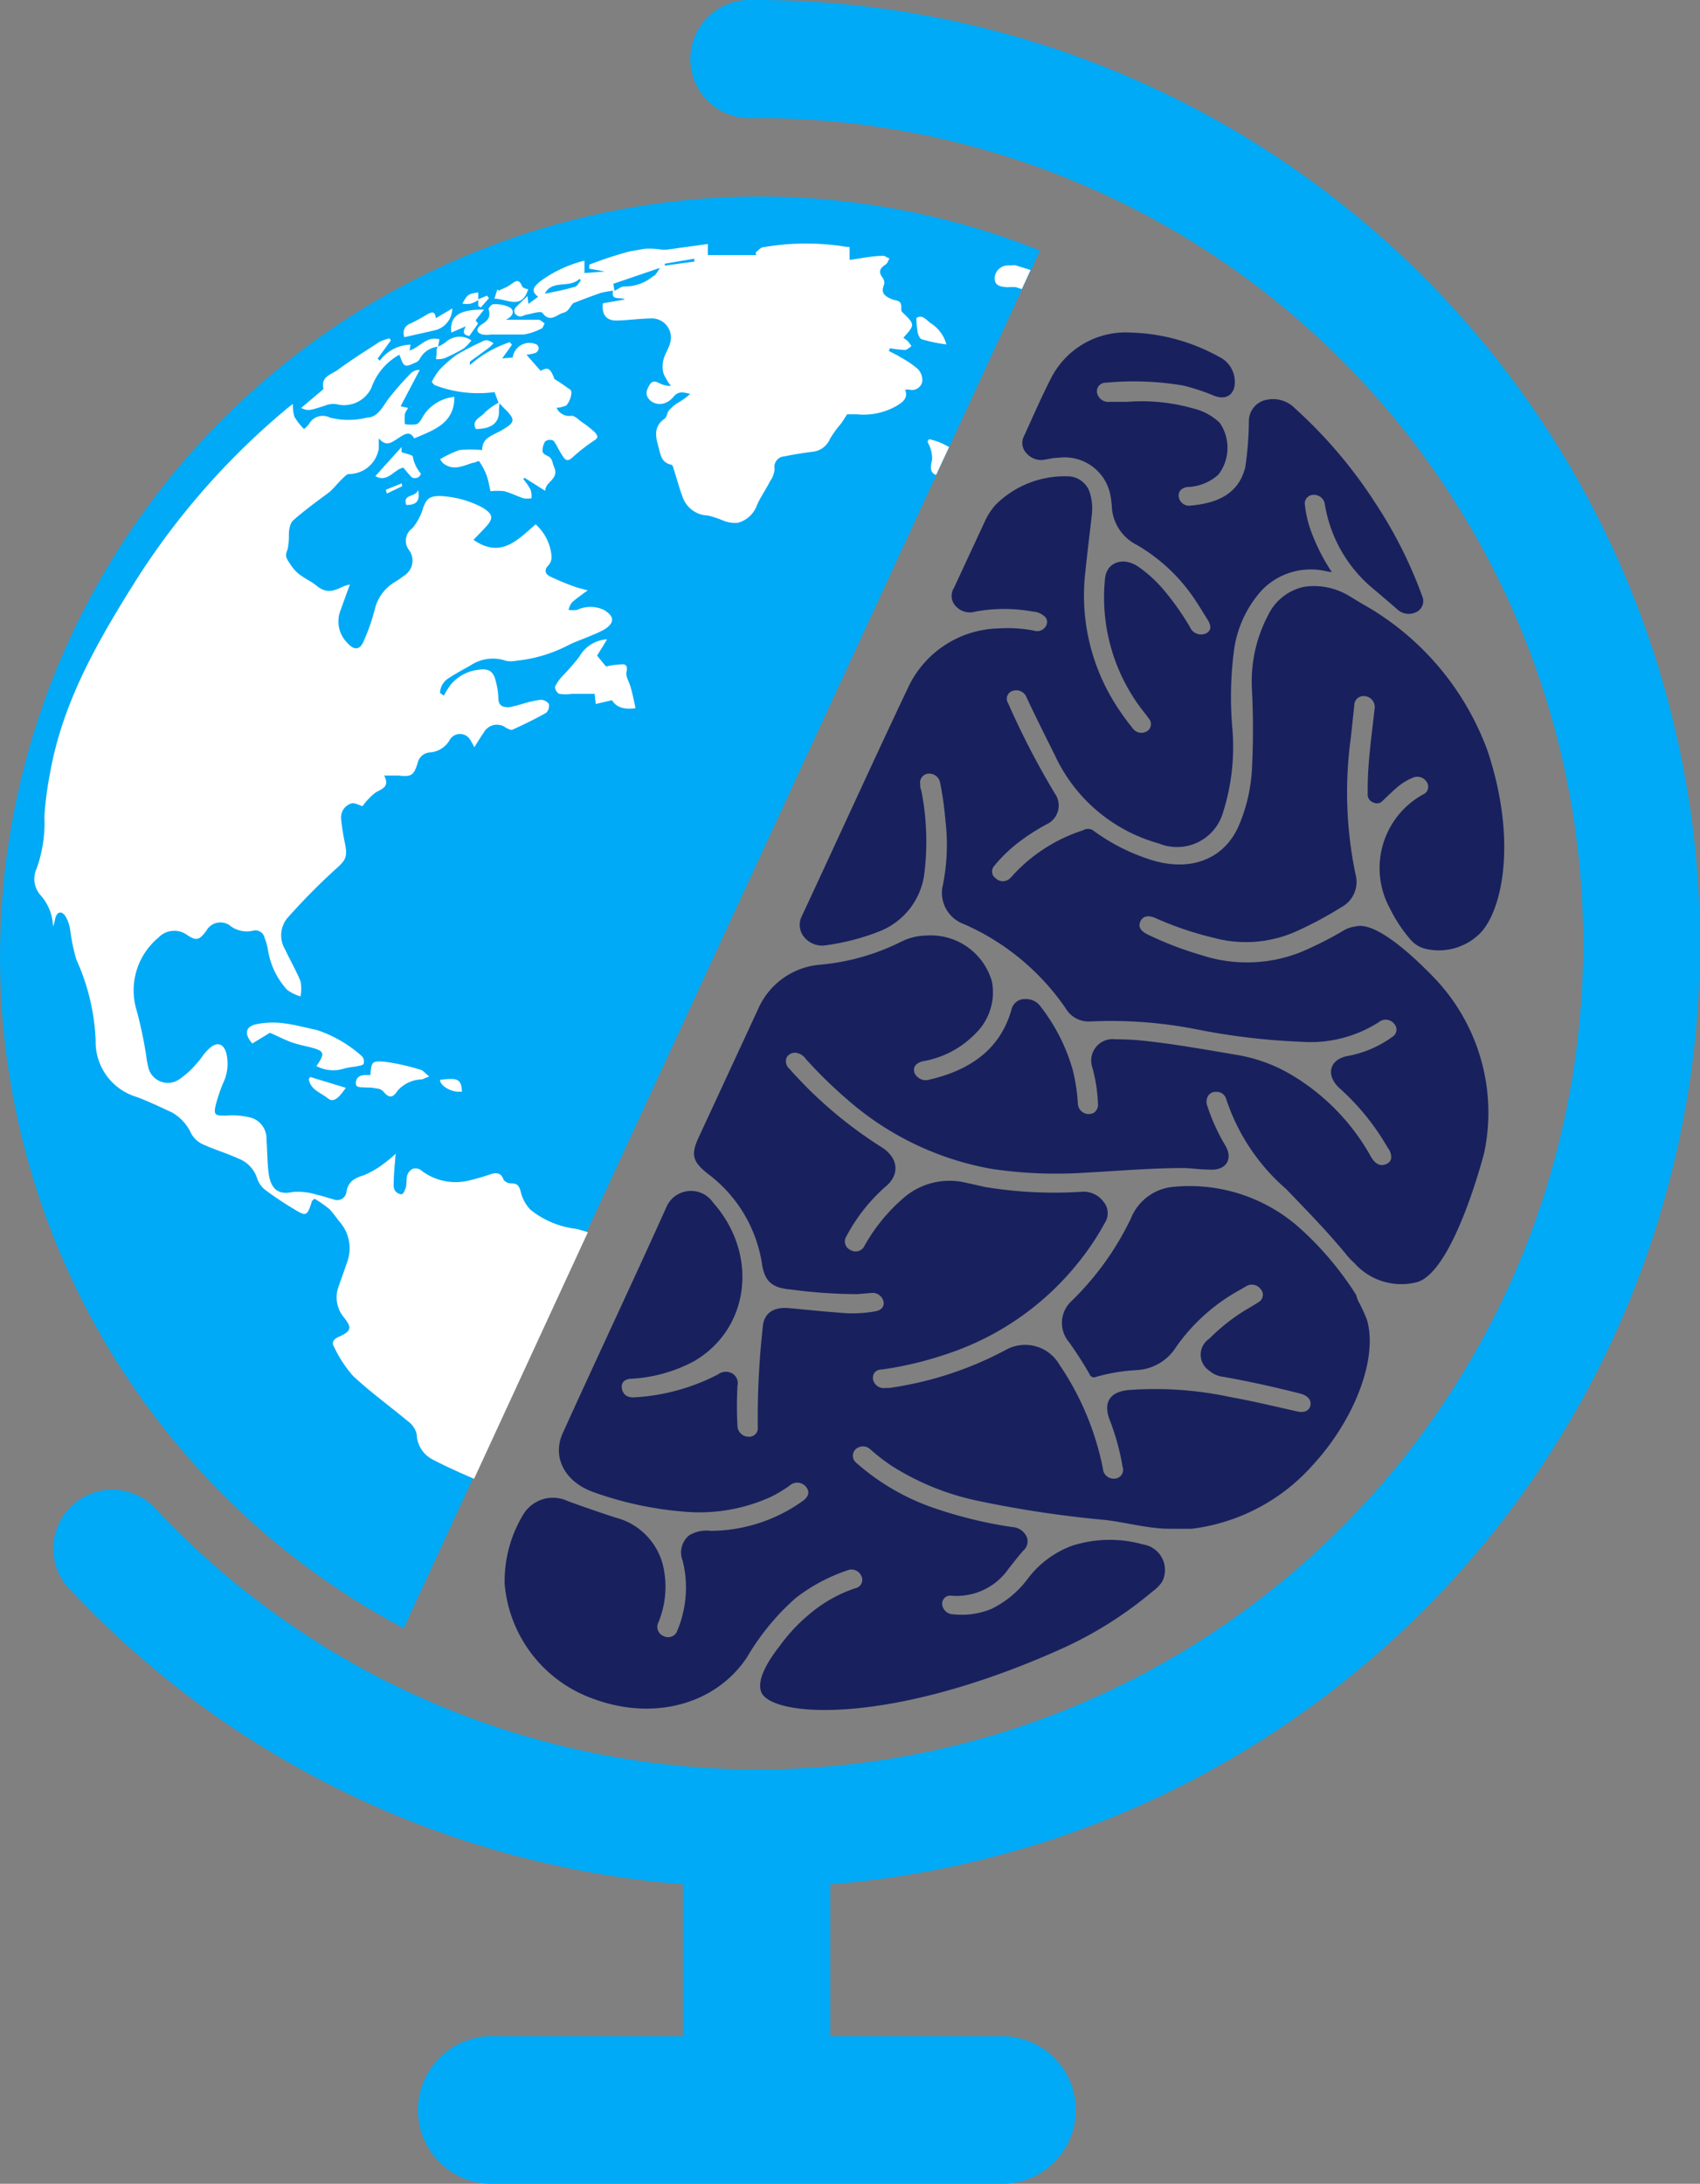 <svg xmlns="http://www.w3.org/2000/svg" viewBox="0 0 88.86 114.12"><rect x="0" y="0" width="88.86" height="114.12" fill="#808080" stroke="none"/><g id="fa202d53-fe25-4393-ae44-71354a9bdfcf" data-name="Layer 2"><g id="b754476c-edc5-41f0-bb72-c883b1f41e15" data-name="fg"><path d="M39.72,10.27A39.73,39.73,0,0,0,21.1,85.09l33.26-72A39.57,39.57,0,0,0,39.72,10.27Z" fill="#01aaf6"/><path d="M28.85,23c.1,0,.18.18.25.29a5.88,5.88,0,0,0,.35.6c.16.23.29.18.49,0a9.17,9.17,0,0,1,1-.79c.11-.08.26-.15.28-.25s-.09-.23-.18-.31a5.7,5.7,0,0,0-.62-.48c-.18-.13-.39-.35-.56-.33a.73.73,0,0,1-.77-.42c.18,0,.33-.06.47-.1s.44-.71.24-.85S29.3,20,29,19.82a.16.16,0,0,1-.05-.1c-.2-.49-.32-.54-.69-.34l-.74-.84a2.4,2.4,0,0,0,.48-.1.33.33,0,0,0,.16-.23.25.25,0,0,0-.12-.21.88.88,0,0,0-1.24.68l-.55.05.51-.71-.11-.14a6,6,0,0,0-2.09,1.2c0-.09,0-.15,0-.18l1-.73c.09-.07.16-.16.24-.23a1.12,1.12,0,0,0-.33-.16.53.53,0,0,0-.29.08,14.73,14.73,0,0,0-1.31.68,6.21,6.21,0,0,0-.91.8,3.62,3.62,0,0,0-.39.61s.1.17.19.19a6.35,6.35,0,0,0,3.09.35l.19.51c.14.15.27.3.42.44.48.5.44.64-.16,1s-1.08.4-1.1,1.08a5.85,5.85,0,0,0-1.19,0A5.79,5.79,0,0,0,23,24c.09.12.11.16.14.19.51.42,1,.19,1.55,0,.12,0,.33-.12.35-.09a3.25,3.25,0,0,1,.4.76c.1.28.14.58.2.81a3.3,3.3,0,0,1,.72,0c.34.09.67.26,1,.37a1.48,1.48,0,0,0,.42,0,1.17,1.17,0,0,0-.05-.46,3.87,3.87,0,0,0-.38-.55l.07-.06,1.08.68c0-.5.77-.6.45-1.28-.09-.19-.06-.42-.32-.54s-.26-.18-.27-.28a.88.88,0,0,1,.13-.47A.38.38,0,0,1,28.85,23Z" fill="#fff"/><path d="M25.34,21.56c-.18.25-.71.37-.47.86.74,0,1.18-.27,1.21-.84,0-.19,0-.38.05-.57A3.27,3.27,0,0,0,25.34,21.56Z" fill="#fff"/><path d="M22.92,18.12h0v0Z" fill="#fff"/><polygon points="22.91 18.12 22.9 18.14 22.91 18.13 22.91 18.12" fill="#fff"/><path d="M22.79,18.77a1.33,1.33,0,0,0,.45-.05,9.11,9.11,0,0,0,1-.51,2.31,2.31,0,0,0,.4-.42,1.07,1.07,0,0,0-1.34.09,2.55,2.55,0,0,1-.43.25.88.88,0,0,0-.05.15C22.83,18.44,22.81,18.61,22.79,18.77Z" fill="#fff"/><path d="M26.14,21h0v0Z" fill="#fff"/><path d="M47.9,16.62a3.58,3.58,0,0,0,.05.61c0,.18.11.46.23.5a8.25,8.25,0,0,0,1.29.27,1.91,1.91,0,0,0-.82-1.11C48.43,16.74,48.21,16.4,47.9,16.62Z" fill="#fff"/><path d="M30.14,64.22a4.68,4.68,0,0,1-2.41-1,2,2,0,0,1-.51-.94c-.08-.3-.17-.44-.49-.44a.5.5,0,0,1-.41-.19c-.12-.36-.36-.38-.64-.3a11.83,11.83,0,0,1-1.16.34A2.94,2.94,0,0,1,22,61.15a.48.48,0,0,0-.43-.07.59.59,0,0,0-.29.36c-.06.23,0,.48-.1.71s-.13.25-.21.26a.45.45,0,0,1-.32-.19.61.61,0,0,1-.07-.38c0-.47.06-1,.1-1.55a4.93,4.93,0,0,1-.53.45,4.78,4.78,0,0,1-1.14.68c-.48.14-.81.33-.9.85a.48.48,0,0,1-.66.41c-.29-.07-.57-.18-.87-.24a3.33,3.33,0,0,0-1.27-.15c-.82.18-1.18-.2-1.28-1.06-.06-.55-.06-1.11-.1-1.66a1.15,1.15,0,0,0-.74-1.14,3.83,3.83,0,0,0-1.39-.13c-.51,0-.65,0-.53-.53a9,9,0,0,1,.38-1.14A2.34,2.34,0,0,0,11.82,55c-.14-.45-.46-.56-.82-.26s-.45.55-.7.81a4.5,4.5,0,0,1-.91.84,1.05,1.05,0,0,1-1.65-.67,5.21,5.21,0,0,1-.1-.57,22.2,22.2,0,0,0-.49-2.32A3.58,3.58,0,0,1,8.28,49a1.14,1.14,0,0,1,1.5-.14c.49.33.64.26,1-.21a.84.84,0,0,1,1.28-.25,1.43,1.43,0,0,0,1.15.24.49.49,0,0,1,.62.37,3,3,0,0,1,.17.6,4.06,4.06,0,0,0,1,2.11,2.24,2.24,0,0,0,.71.35,2.3,2.3,0,0,0,0-.79c-.23-.56-.54-1.09-.8-1.65A1.43,1.43,0,0,1,15,48a33.55,33.55,0,0,1,2.51-2.55c.53-.47.67-.63.53-1.33a12.07,12.07,0,0,1-.21-1.32.76.76,0,0,1,.53-.81c.17-.06.41.09.59.14a3.37,3.37,0,0,1,.69-.72c.36-.2.74-.31.44-.88l.75,0c.68.07.79,0,1-.65a.7.7,0,0,1,.66-.56,1.31,1.31,0,0,0,1-.62.62.62,0,0,1,1.11,0,2.76,2.76,0,0,1,.19.35c.19-.29.34-.55.51-.79a.78.78,0,0,1,1.13-.24c.11.06.28.15.36.11.6-.27,1.19-.56,1.76-.88a.52.52,0,0,0,.14-.46.53.53,0,0,0-.43-.22,5.69,5.69,0,0,0-.91.2,6.7,6.7,0,0,1-.74.19c-.36,0-.56-.09-.56-.49a3.84,3.84,0,0,0-.14-.89c-.12-.5-.37-.66-.89-.58a2.2,2.2,0,0,0-1.47.79,5.28,5.28,0,0,0-.35.56L23,36.21a.94.94,0,0,1,.47-.78c.37-.25.77-.45,1.16-.68a2.1,2.1,0,0,1,1.81-.22,1.37,1.37,0,0,0,.53,0,7.49,7.49,0,0,0,2.65-.77c.44-.23.91-.38,1.36-.58a4.85,4.85,0,0,0,.65-.31c.51-.34.48-.68-.07-1a1.65,1.65,0,0,0-1.39,0,1.4,1.4,0,0,1-.45,0,1,1,0,0,1,.17-.38c.24-.22.52-.41.83-.64-.22-.06-.46-.11-.68-.19a13.64,13.64,0,0,1-1.3-.54c-.23-.12-.32-.33-.07-.58a.65.65,0,0,0,.16-.48A2.55,2.55,0,0,0,28,27.4c-.94.81-1.82,1.81-3.25.81.22-.23.44-.45.65-.68.41-.45.37-.66-.17-1A5.24,5.24,0,0,0,23,25.92c-.58,0-.7.17-.87.58a3,3,0,0,1-.57,1.1.8.8,0,0,0-.17,1.16.93.93,0,0,1-.29,1.34,4.72,4.72,0,0,1-.52.35,2.29,2.29,0,0,0-1,1.43,10.12,10.12,0,0,1-.56,1.6c-.19.48-.49.53-.84.14a1.58,1.58,0,0,1-.39-1.7l.5-1.38-.25.07c-.49.2-.89.49-1.49,0-.4-.33-.92-.47-1.29-1s-.36-.54-.22-.93a3.58,3.58,0,0,0,.06-.74c0-.26.06-.6.23-.75.59-.52,1.25-1,1.87-1.46.25-.21.46-.49.7-.72s.26-.24.4-.24a1.58,1.58,0,0,0,1.5-1.34c0-.14,0-.28,0-.52.41.47.69.19,1,0s.61-.45.85,0c1-.43,2.11-.77,2.1-2.17a2.19,2.19,0,0,0-1.55.88c-.13.19-.22.43-.4.54a1.64,1.64,0,0,1-.64,0,4.56,4.56,0,0,1,0-.52,1.16,1.16,0,0,1,.18-.32l-.4-.09,1-1.9a.66.66,0,0,0-.45.16,16.36,16.36,0,0,0-1.17,1.33c-.31.42-.57,1-1.13,1a3.91,3.91,0,0,1-1.95,0,.82.82,0,0,0-1.09.34,1.28,1.28,0,0,1-.26.26,3.3,3.3,0,0,1-.5-.64,2.12,2.12,0,0,1-.08-.67l-.25.19a38.68,38.68,0,0,0-7.86,8.88c-2,3.17-3.91,6.42-4.58,10.2a17.72,17.72,0,0,0-.3,2.29,7.06,7.06,0,0,1-.41,2.73,1.28,1.28,0,0,0,.19,1.36,2.56,2.56,0,0,1,.67,1.66,2.3,2.3,0,0,0,.12-.43c.09-.34.31-.41.52-.13a2,2,0,0,1,.26.74A9.2,9.2,0,0,0,4,50.17a11.24,11.24,0,0,1,1,4.22,3,3,0,0,0,2.16,2.94c.63.24,1.24.53,1.84.81A2.42,2.42,0,0,1,10,59.25a1.38,1.38,0,0,0,.58.54c.61.28,1.26.47,1.87.75a1.64,1.64,0,0,1,1,1.07,1.27,1.27,0,0,0,.48.62,15.75,15.75,0,0,0,1.38.92c.71.44.74.42,1-.39,0,0,0,0,.13-.12a7,7,0,0,1,.76.53c.21.21.38.47.57.7a2.09,2.09,0,0,1,.37,2.1c-.14.42-.29.82-.43,1.23a1.63,1.63,0,0,0,.27,1.65c.43.54.38.71-.25,1-.25.1-.42.28-.28.51a6.41,6.41,0,0,0,1,1.54c.91.85,1.92,1.58,2.87,2.37a1.19,1.19,0,0,1,.46.67,1.54,1.54,0,0,0,.85,1.34c.7.36,1.42.69,2.15,1l5.95-12.89Z" fill="#fff"/><path d="M30.28,34.32a12.42,12.42,0,0,1-.87,1,2.18,2.18,0,0,0-.4.57.44.44,0,0,0,.22.37,2.42,2.42,0,0,0,.66,0h1.19l.06.53.85-.2c.2.34.58.51,1.23.42-.08-.37-.15-.73-.25-1.08s-.28-.58-.22-.82c.09-.47-.18-.4-.43-.38a4.12,4.12,0,0,0-.64.1c-.2-.23-.34-.41-.47-.57.17-.27.35-.56.52-.85A1.78,1.78,0,0,0,30.28,34.32Z" fill="#fff"/><polygon points="26.14 21 26.14 21 26.13 20.98 26.14 21" fill="#fff"/><path d="M39.52,13.33H37v-.58l-2.1.29a2,2,0,0,1-.34,0A4,4,0,0,0,33.7,13l-.8.14a20.6,20.6,0,0,0-2.1.69v.21l.82.15v0l-1.07.08,0-.65a6.53,6.53,0,0,0-2.36,1.12c-.23.22-.51.43-.06.77l-.51.37-.05-.41c-.23.23-.46.42-.65.64a.28.28,0,0,0,0,.28.37.37,0,0,0,.28.15c.11,0,.22-.09.34-.1.28-.05.72-.2.81-.09.4.54.75.09,1.08,0s.32-.3.54-.51c.41-.16.93-.36,1.45-.54a6.37,6.37,0,0,1,.63-.11c-.13.56.37.3.61.46l-1.15.2c-.06.6.18.91.73.9s1.19-.1,1.79-.11a1,1,0,0,1,1,1.28c-.08.3-.27.57-.35.87a1.46,1.46,0,0,0,0,.72,3,3,0,0,0,.39.66,1.32,1.32,0,0,1-.55-.12c-.2-.09-.4-.22-.57.07s-.24.51,0,.77.81.38,1.26-.16c.28-.33.54-.21.87-.15a3.55,3.55,0,0,1-.68.49,2.05,2.05,0,0,0-.44.39c-.1.12-.1.34-.22.42-.55.38-.49.87-.34,1.41s.16.86.69,1c.06,0,.1.13.12.21.16.48.29,1,.46,1.44a1.44,1.44,0,0,0,1.33,1,4.86,4.86,0,0,1,.79.26,1.66,1.66,0,0,0,.78.12,1.46,1.46,0,0,0,1-.93c.19-.43.47-.82.68-1.24a1.3,1.3,0,0,0,.24-.64.55.55,0,0,1,.5-.66c.49-.1,1-.18,1.46-.24a1.1,1.1,0,0,0,.93-.67,5.46,5.46,0,0,1,.57-.79c.11-.15.2-.3.33-.5h.5a3.49,3.49,0,0,0,2.12-.46c.3-.19.58-.39.41-.83h.21a.55.55,0,0,0,.69-.43.85.85,0,0,0-.24-.65,4.88,4.88,0,0,0-.88-.6c-.2-.13-.42-.23-.63-.34l.06-.14a6.48,6.48,0,0,0,.77.09c.12,0,.24-.13.35-.2a1.57,1.57,0,0,0-.19-.26,2.31,2.31,0,0,0-.23-.18c.62-.69.61-.69-.07-1.35-.08-.08,0-.27-.07-.44s-.28-.15-.45-.22c-.34-.14-.62-.3-.42-.76a.42.42,0,0,0-.08-.37c-.24-.32-.12-.51.17-.69.09-.07.13-.21.2-.32-.11,0-.23-.14-.34-.13-.56,0-1.12.13-1.75.21l0-.67c-.21,0-.47-.07-.73-.09a12.94,12.94,0,0,0-3.78.1c-.14,0-.27.18-.4.27ZM30,15c-.5.15-1,.24-1.52.35.37-.76,1.3-.26,1.81-.78l.07.08C30.24,14.81,30.14,15,30,15Zm4.19-.61a2.29,2.29,0,0,1-1.56.58c-.17,0-.34.15-.51.23l-.06-.37L34.49,14A2.14,2.14,0,0,1,34.19,14.43Zm.56-.51,0-.1,1.54-.26,0,.15Z" fill="#fff"/><path d="M49.28,23.19a3.38,3.38,0,0,0-.72-.24l-.08.12c.05.12.12.25.16.38a1.58,1.58,0,0,1,.08.59c-.12.44-.07.68.21.78l.68-1.46Z" fill="#fff"/><path d="M19,55.61a.41.41,0,0,0-.08-.41,6.61,6.61,0,0,0-2.38-1.38c-.58-.12-1.16-.28-1.75-.35a4.22,4.22,0,0,0-1.42.06c-.55.13-.61.52-.18,1l.92-.56c.45.2.78.37,1.13.5a8.66,8.66,0,0,0,.91.24c.82.21.87.31.39,1a1.87,1.87,0,0,0,1.42.14,3.32,3.32,0,0,1,.63-.11C18.69,55.7,18.9,55.7,19,55.61Z" fill="#fff"/><path d="M23,56.43c0,.33.66.7,1.15.61C24.1,56.39,23.94,56.31,23,56.43Z" fill="#fff"/><path d="M20.22,25.79l.8-.38L21,25.26l-.83.33Z" fill="#fff"/><path d="M19.08,56.83c.19,0,.39,0,.58.05A.57.57,0,0,1,20,57c.31.37.5.43.78,0A1.74,1.74,0,0,1,22,56.41c.11,0,.21-.08.44-.15-.22-.18-.33-.33-.47-.36a11.4,11.4,0,0,0-1.82-.41c-.73-.07-.73,0-.79.69l-.25,0c-.27,0-.49.1-.51.4S18.9,56.8,19.08,56.83Z" fill="#fff"/><path d="M53.1,13.87a.59.59,0,0,0-.23,0h-.18a.7.7,0,0,0-.7.66c0,.44.36.45.67.48a2.23,2.23,0,0,1,.45,0l.3.1.46-1Z" fill="#fff"/><path d="M21.24,26.39c.54,0,.73-.21.61-.8C21.79,26,21,25.79,21.24,26.39Z" fill="#fff"/><path d="M16.14,56.4c.09.56.65.71,1,1s.66-.18.94-.55l-1.87-.57Z" fill="#fff"/><path d="M22.33,16.43c-.28.17-.57.33-.86.47a.53.53,0,0,0-.33.72l1.59-.36a1.18,1.18,0,0,0,.91-1.14l-.86.51C22.75,16.24,22.56,16.3,22.33,16.43Z" fill="#fff"/><path d="M22,24.75a1.85,1.85,0,0,1-.42-.88c0-.1-.38-.16-.59-.24l0-.27-1.37,1.52c.64.38,1-.38,1.47-.44a5.57,5.57,0,0,0,.44.51.39.39,0,0,0,.32,0A.31.31,0,0,0,22,24.75Z" fill="#fff"/><path d="M27.61,15.11c-.1,0-.29-.07-.32-.15-.19-.48-.41-.21-.64-.06s-.39.19-.58.29L26,15.12l-.16.49C26.49,15.6,27.27,16.23,27.61,15.11Z" fill="#fff"/><path d="M25.11,17c-.25.22-.19.39.1.48a1.54,1.54,0,0,0,.48,0c.57,0,1.14,0,1.7,0a3.12,3.12,0,0,0,.89-.3c.09,0,.13-.19.19-.28-.11-.07-.21-.18-.32-.19-.53,0-1.07,0-1.72,0,.37-.16.5-.45.23-.64a1.73,1.73,0,0,0-.89-.17c-.07,0-.26.21-.23.27C25.7,16.67,25.36,16.83,25.11,17Z" fill="#fff"/><path d="M25,15.64l0-.36a3.23,3.23,0,0,0-.33.06.53.53,0,0,0-.27.16,2.06,2.06,0,0,0-.23.37,1.55,1.55,0,0,0,.43,0,1.62,1.62,0,0,0,.4-.19l0,.31.13.08.43-.49-.11-.13Z" fill="#fff"/><path d="M23.59,17.38l.76-.33c-.12.22-.22.44.18.51l.46-.65s-.08-.11-.13-.17l.44-.56C24,16.16,23.49,16.52,23.59,17.38Z" fill="#fff"/><path d="M15.74,21.32c.36.16.4.15,1.24-.12a1.15,1.15,0,0,1,.6-.08,1.58,1.58,0,0,0,1.84-.87,3.17,3.17,0,0,1,1.45-1.71c.1.19.15.48.3.55s.4-.09.59-.16a.44.44,0,0,0,.19-.19,1.19,1.19,0,0,1,.95-.62l.07-.39c-.67-.18-1,.4-1.56.59l.05-.31a2.07,2.07,0,0,0-1.61.84l-.11-.11.69-.95-.07-.11a2.58,2.58,0,0,0-.53.19c-.74.48-1.49.95-2.19,1.47-.32.23-.86.33-.74.93,0,0,0,.05,0,.07Z" fill="#fff"/><path d="M63.71,18.64a1.45,1.45,0,0,1,.8,1.63c-.14.46-.54.61-1.05.41a11.11,11.11,0,0,0-1.6-.53A15.41,15.41,0,0,0,57.8,20a.45.45,0,0,0-.46.51A.6.6,0,0,0,58,21c.31,0,.62,0,.92,0a9.76,9.76,0,0,1,3.43.34,3,3,0,0,1,1.41.76,2.31,2.31,0,0,1-.07,2.7,2.53,2.53,0,0,1-1.63.65c-.33.05-.5.27-.44.55a.55.55,0,0,0,.63.42c1.43-.13,2.5-.64,2.84-2A17.12,17.12,0,0,0,65.28,22a1.13,1.13,0,0,1,.89-1.1,1.61,1.61,0,0,1,1.53.45,24.61,24.61,0,0,1,4.23,5,23,23,0,0,1,2.4,4.78A.64.64,0,0,1,74,32a.88.88,0,0,1-1-.19q-.59-.51-1.17-1a7.24,7.24,0,0,1-2.58-4.46.57.57,0,0,0-.6-.49.45.45,0,0,0-.44.54,5.85,5.85,0,0,0,.4,1.57,10.08,10.08,0,0,0,1,1.92h-.08l-.26-.05a3.55,3.55,0,0,0-3.31,1A5.86,5.86,0,0,0,64.5,34a18.86,18.86,0,0,0-.09,4,11.29,11.29,0,0,1-.48,4.45,2.5,2.5,0,0,1-3.35,1.63,8.48,8.48,0,0,1-5.44-4.61c-.5-1-1-2-1.47-3a.58.58,0,0,0-.72-.37.43.43,0,0,0-.25.66,42.05,42.05,0,0,0,2.44,4.71,1.08,1.08,0,0,1-.38,1.58,10.67,10.67,0,0,0-1.29.8,7.67,7.67,0,0,0-1.5,1.4.43.43,0,0,0,.08.65.53.53,0,0,0,.74,0,1.8,1.8,0,0,0,.19-.2,8.52,8.52,0,0,1,3.63-2.31.5.5,0,0,1,.52,0,10.26,10.26,0,0,0,2.78,1.46c2.13.77,4,.16,4.82-1.65a8.67,8.67,0,0,0,.71-3,41.45,41.45,0,0,0,0-4.17,7.41,7.41,0,0,1,.86-3.91,2.7,2.7,0,0,1,1.9-1.46,3.56,3.56,0,0,1,2.35.5l.61.37h0a14.49,14.49,0,0,1,6.6,7.72c1.61,4.85.71,8.59-.52,9.64a3.05,3.05,0,0,1-2.7.7,1.49,1.49,0,0,1-.83-.51,7.52,7.52,0,0,1-1.07-1.63,4.39,4.39,0,0,1,1.74-5.93.44.44,0,0,0,.2-.65.58.58,0,0,0-.75-.22,3,3,0,0,0-.83.52c-.25.22-.49.45-.73.68a.41.41,0,0,1-.5.08.43.43,0,0,1-.28-.4c0-.1,0-.2,0-.3,0-1.41.21-2.79.36-4.18a.57.57,0,0,0-.51-.67.48.48,0,0,0-.55.48l-.18,1.68a20.93,20.93,0,0,0,.26,7.22,1.49,1.49,0,0,1-.76,1.65,19.31,19.31,0,0,1-2.42,1.29,6.44,6.44,0,0,1-4.28.3A17.07,17.07,0,0,1,60.45,48c-.42-.2-.71-.13-.84.15s0,.51.43.71a18.3,18.3,0,0,0,2.78,1.06,7.64,7.64,0,0,0,5.09-.13,18,18,0,0,0,2.28-1.14,1.67,1.67,0,0,1,.7-.24h0c.45-.12,1.55.1,4,2.61a10.18,10.18,0,0,1,2.69,9.22S76,66.43,74.08,67a3.28,3.28,0,0,1-3.29-1h0a3.22,3.22,0,0,1-.32-.32c-1-1.23-2.13-2.39-3.25-3.55a10.6,10.6,0,0,1-3.13-4.71.51.51,0,0,0-.51-.36.45.45,0,0,0-.47.29.59.59,0,0,0,0,.45,10,10,0,0,0,.95,2.08c.41.73,0,1.32-.89,1.24-.43,0-.86-.07-1.29-.08-1.72,0-3.41.15-5.12.24a22.94,22.94,0,0,1-4.89-.19,15.55,15.55,0,0,1-7.58-3.63,24.13,24.13,0,0,1-2.17-2.12.75.75,0,0,0-.49-.32.5.5,0,0,0-.51.24.52.52,0,0,0,.15.6,22.3,22.3,0,0,0,4.78,4.07c.87.53,1,1.37.33,2a9.21,9.21,0,0,0-2.14,2.68.49.49,0,0,0,.23.72.51.51,0,0,0,.72-.23,9.24,9.24,0,0,1,2.09-2.54,3.66,3.66,0,0,1,3.26-.74c.35.07.7.16,1,.22a22.34,22.34,0,0,0,5,.24,1.29,1.29,0,0,1,1.14.52.92.92,0,0,1,.09,1.07,13.94,13.94,0,0,1-1.28,1.95,14.7,14.7,0,0,1-7.19,5,18.17,18.17,0,0,1-3.22.75c-.33,0-.5.26-.44.54a.57.57,0,0,0,.66.42l.2,0a18.4,18.4,0,0,0,6.1-2,2.07,2.07,0,0,1,2.78.79,14.73,14.73,0,0,1,2.27,5.43.56.56,0,0,0,.61.52.46.46,0,0,0,.42-.61A12.48,12.48,0,0,0,58,74.19c-.34-.89,0-1.46,1-1.55a18.73,18.73,0,0,1,5.32.37c1.17.21,2.33.49,3.49.75.39.09.65-.06.69-.34s-.16-.5-.56-.6c-1.34-.34-2.69-.64-4-.87a1.34,1.34,0,0,1-.73-.32,1,1,0,0,1,0-1.67,10.09,10.09,0,0,1,1.91-1.51c.22-.13.45-.26.66-.4a.44.44,0,0,0,.11-.69.57.57,0,0,0-.74-.15l-.27.16a9.88,9.88,0,0,0-3.39,3,2.59,2.59,0,0,1-2.09,1.23,9.7,9.7,0,0,0-2.1.35.25.25,0,0,1-.35-.14,19.67,19.67,0,0,0-1.07-1.67A1.55,1.55,0,0,1,56,68a15.14,15.14,0,0,0,3.11-4.32,2.64,2.64,0,0,1,2.25-1.66,8.66,8.66,0,0,1,6.4,2,16.57,16.57,0,0,1,2.79,3.14c.12.17.23.34.34.52A2.3,2.3,0,0,0,71,68a7.2,7.2,0,0,1,.46,1c.56,2-.64,5.16-2.83,7.55a10.11,10.11,0,0,1-6.33,3.34c-.38,0-.76,0-1.16,0-1.13,0-2.25-.33-3.38-.46a57.94,57.94,0,0,1-6.65-1,13.63,13.63,0,0,1-4.46-1.8,10.37,10.37,0,0,1-1.17-.9.56.56,0,0,0-.75,0,.47.47,0,0,0,0,.69l.15.13a12,12,0,0,0,4.13,2.32,22.7,22.7,0,0,0,3.89.93.88.88,0,0,1,.75.48.62.62,0,0,1-.15.74c-.27.3-.51.62-.76.93a3.31,3.31,0,0,1-3,1.44.42.42,0,0,0-.49.47.58.58,0,0,0,.57.5,4.08,4.08,0,0,0,2-.28,5.23,5.23,0,0,0,1.94-1.63,5.12,5.12,0,0,1,2.27-1.67,6.45,6.45,0,0,1,3.72-.07,1.35,1.35,0,0,1,1,1.94,1.94,1.94,0,0,1-.51.52,20.36,20.36,0,0,1-4.77,3h0c-8.91,4-15,3.57-15.66,2.3-.29-.63.29-1.62.95-2.46a8.9,8.9,0,0,1,1.47-1.59h0A7.32,7.32,0,0,1,44.7,83a.45.45,0,0,0,.31-.67.56.56,0,0,0-.73-.26,9.11,9.11,0,0,0-2.7,1.45,12.65,12.65,0,0,0-2.53,3.08c-1.63,2.46-4.85,3.34-8,2.19a7,7,0,0,1-4.67-6,6.69,6.69,0,0,1,1-3.69,1.81,1.81,0,0,1,2.31-.65c.83.3,1.66.59,2.5.86a3.43,3.43,0,0,1,2.52,2.76,4.86,4.86,0,0,1-.29,2.7.52.52,0,0,0,.27.73.51.51,0,0,0,.72-.3,5.62,5.62,0,0,0,.27-.82,5.77,5.77,0,0,0,0-2.83,1.15,1.15,0,0,1,.35-1.32A1.77,1.77,0,0,1,37.16,80,8.35,8.35,0,0,0,42,78.41c.28-.22.33-.47.13-.71a.59.59,0,0,0-.85-.07,6.83,6.83,0,0,1-1,.6A9,9,0,0,1,35.8,79a18.32,18.32,0,0,1-4.71-1c-1.55-.52-2.27-1.84-1.66-3.14C31.24,70.87,33.07,67,34.87,63a1.4,1.4,0,0,1,2.4-.16c2.39,2.69,1.94,6.59-1,8.3a7.88,7.88,0,0,1-3.24.91c-.4,0-.58.22-.52.53s.3.48.7.44a10.81,10.81,0,0,0,4.31-1.19.69.69,0,0,1,.73-.07.59.59,0,0,1,.3.65,18.92,18.92,0,0,0,0,2.13.58.58,0,0,0,.56.54.45.45,0,0,0,.5-.49,43.21,43.21,0,0,1,.26-5.23c.05-.73.55-1.07,1.36-1s1.71.17,2.56.23a6.75,6.75,0,0,0,2-.07c.32-.07.46-.29.38-.55a.59.59,0,0,0-.65-.4l-.72.06a26.64,26.64,0,0,1-3.44-.24c-1-.08-1.39-.42-1.53-1.34A7.25,7.25,0,0,0,37,61.34c-.8-.63-.89-1-.5-1.86l3.15-6.8a3.88,3.88,0,0,1,3.26-2.27,11.79,11.79,0,0,0,4.18-1.19,3,3,0,0,1,1.33-.33,3.32,3.32,0,0,1,3.43,2.41A3,3,0,0,1,51,54a5,5,0,0,1-2.76,1.46c-.38.09-.53.31-.44.61a.65.65,0,0,0,.78.35c2.15-.5,3.71-1.6,4.29-3.66a.7.7,0,0,1,.69-.55.94.94,0,0,1,.84.4,9.69,9.69,0,0,1,1.68,3.33,9.5,9.5,0,0,1,.26,1.74.57.57,0,0,0,.84.47.52.52,0,0,0,.21-.5,8.1,8.1,0,0,0-.3-1.89,1.12,1.12,0,0,1,1.2-1.45q.66,0,1.32.06c1.68.17,3.34.47,5,.75a8.27,8.27,0,0,1,2.81,1,11.43,11.43,0,0,1,4.23,4.31c.23.4.48.53.79.41s.36-.4.16-.78L72.55,60A12.65,12.65,0,0,0,70,56.85c-.71-.67-.51-1.47.41-1.66a5.69,5.69,0,0,0,2.36-1,.44.44,0,0,0,.1-.69.56.56,0,0,0-.79-.09A6.62,6.62,0,0,1,68,54.44a34.82,34.82,0,0,1-5.36-.63A23,23,0,0,0,57,53.38a1.4,1.4,0,0,1-1.3-.69,12.55,12.55,0,0,0-5.32-4.4,1.74,1.74,0,0,1-1.13-1.87,10.65,10.65,0,0,0,.17-3.52,17.21,17.21,0,0,0-.28-2,.58.58,0,0,0-.63-.47.47.47,0,0,0-.41.55c0,.1,0,.2.05.3a13.59,13.59,0,0,1,.15,4.49,3.75,3.75,0,0,1-2.38,2.92,12,12,0,0,1-2.69.7A1.22,1.22,0,0,1,42.06,49a1,1,0,0,1-.16-1.1c1.87-4,3.71-8.06,5.61-12.06a5.36,5.36,0,0,1,4.71-3,7.23,7.23,0,0,1,1.85.12.52.52,0,0,0,.58-.21.41.41,0,0,0,0-.49,1,1,0,0,0-.66-.3,8.34,8.34,0,0,0-3,0,1,1,0,0,1-1-.25.78.78,0,0,1-.12-1L51.5,27.2a3.42,3.42,0,0,1,.56-.84,5.12,5.12,0,0,1,3.69-1.47,1.23,1.23,0,0,1,1.24.94,2.79,2.79,0,0,1,.08,1.07c-.11,1-.24,2-.34,3a10.64,10.64,0,0,0,1.47,6.73,12.45,12.45,0,0,0,1,1.42.56.56,0,0,0,.76.16.44.44,0,0,0,.08-.67c-.09-.13-.18-.25-.28-.37a9.66,9.66,0,0,1-2-6.93c.08-.89,1-1.17,1.79-.59a6.92,6.92,0,0,1,1.23,1.12,14.24,14.24,0,0,1,1.42,2,.63.63,0,0,0,.79.35c.31-.12.36-.38.13-.74s-.34-.56-.52-.83a9.24,9.24,0,0,0-3.17-3.07,2.37,2.37,0,0,1-1.31-1.93,4.91,4.91,0,0,0-.1-.77,2.43,2.43,0,0,0-2.67-1.86c-.25,0-.5.06-.74.1a1,1,0,0,1-.94-.32.77.77,0,0,1-.14-.92c.46-1,.89-2,1.4-3a4.38,4.38,0,0,1,4.19-2.4A10.06,10.06,0,0,1,63.71,18.64Z" fill="#18215e"/><path d="M88.86,49.31A49.37,49.37,0,0,0,39.55,0H39a3.09,3.09,0,0,0,0,6.17h0l.51,0A43.15,43.15,0,1,1,8.16,78.87h0A3.08,3.08,0,1,0,3.8,83.21h0A49.19,49.19,0,0,0,35.7,98.47v7.94H25.51a3.86,3.86,0,0,0,0,7.71H52.57a3.86,3.86,0,0,0,0-7.71H43.4V98.47A49.37,49.37,0,0,0,88.86,49.31Z" fill="#01aaf6"/></g></g></svg>